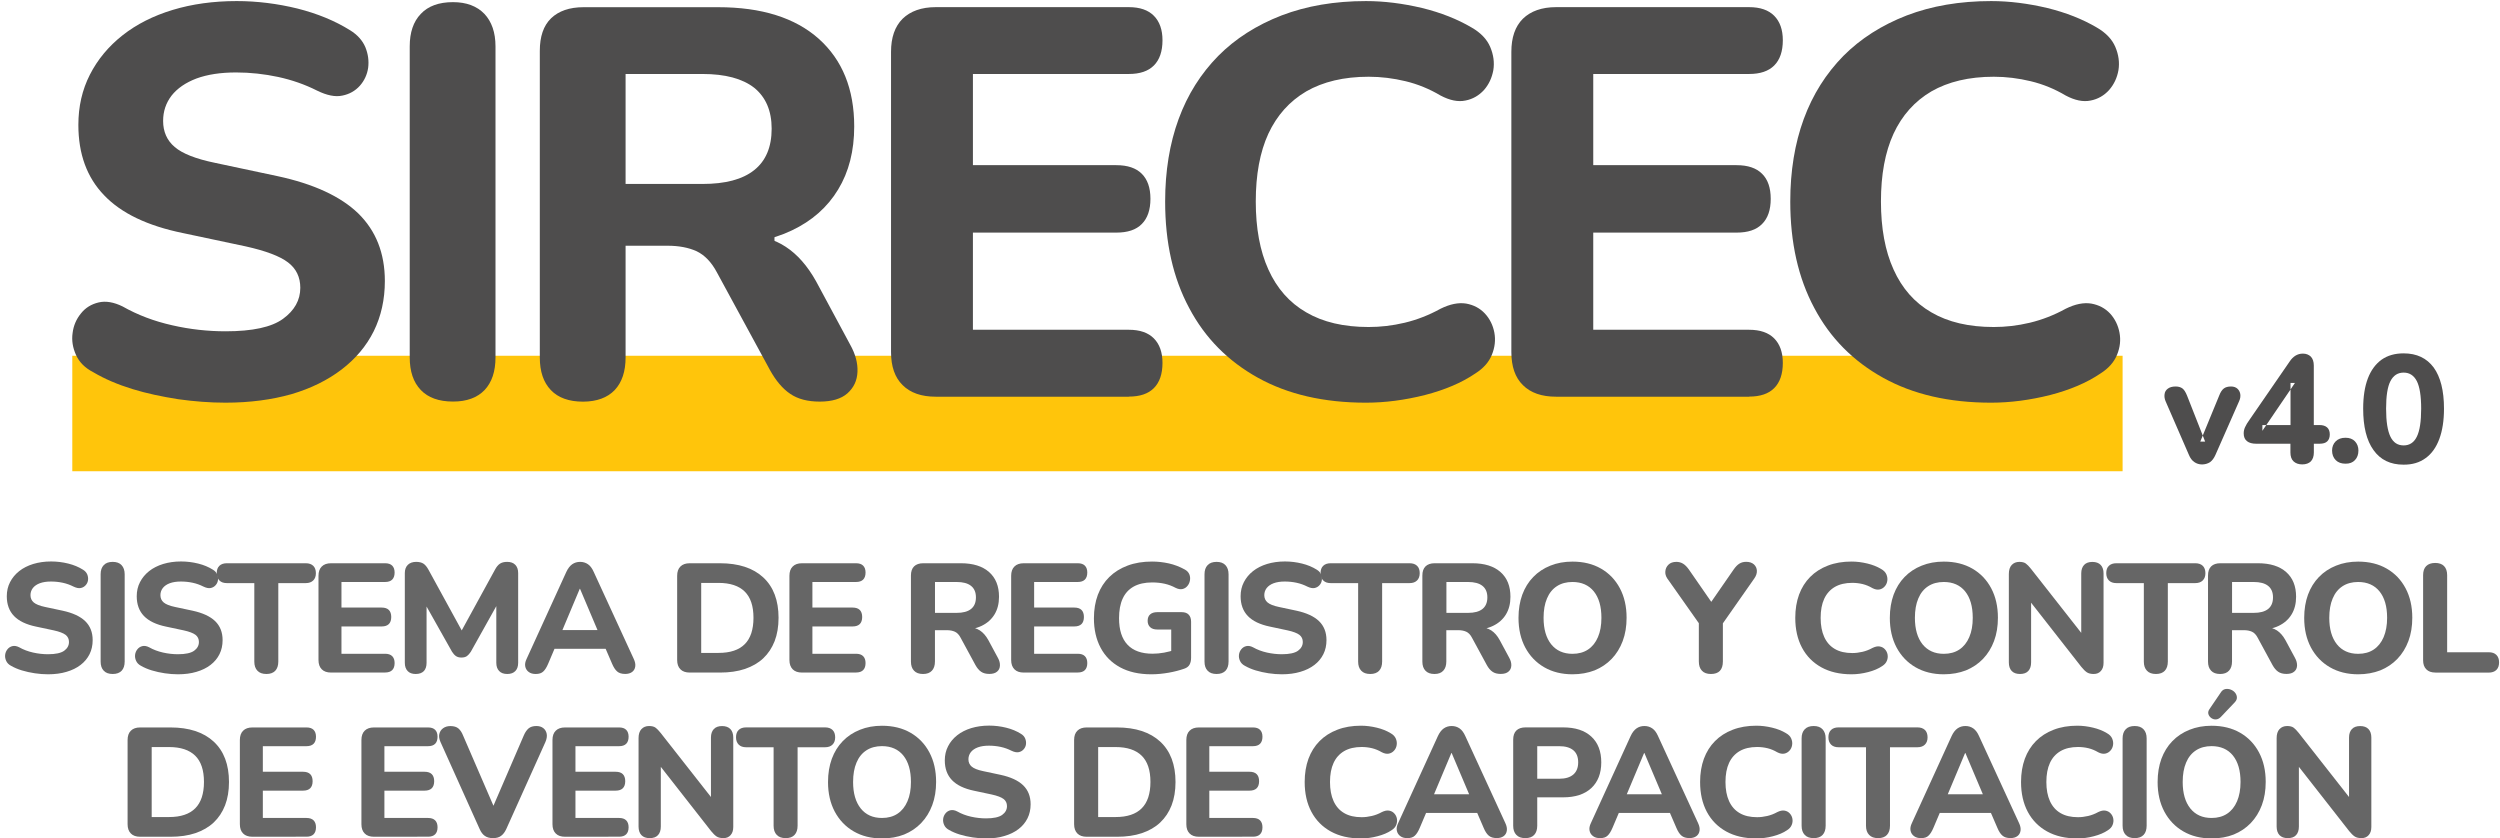 <?xml version="1.0" encoding="utf-8"?>
<!-- Generator: Adobe Illustrator 27.0.0, SVG Export Plug-In . SVG Version: 6.00 Build 0)  -->
<svg version="1.1" id="Layer_1" xmlns="http://www.w3.org/2000/svg" xmlns:xlink="http://www.w3.org/1999/xlink" x="0px" y="0px"
	 viewBox="0 0 489.66 164.22" style="enable-background:new 0 0 489.66 164.22;" xml:space="preserve">
<style type="text/css">
	.st0{fill:#FFC50B;}
	.st1{fill-rule:evenodd;clip-rule:evenodd;fill:#4E4D4D;}
	.st2{opacity:0.6;}
</style>
<rect x="14.16" y="69.68" class="st0" width="401.58" height="22.62"/>
<path class="st1" d="M57.06,77.21c3.82-1.12,7.11-2.75,9.85-4.84c2.75-2.1,4.85-4.6,6.3-7.51c1.43-2.91,2.17-6.19,2.17-9.81
	c0-5.47-1.76-9.87-5.21-13.25c-3.46-3.34-8.74-5.78-15.81-7.3l-12.22-2.6c-3.8-0.78-6.44-1.83-7.92-3.11
	c-1.52-1.28-2.27-3.01-2.27-5.1c0-1.86,0.54-3.51,1.66-4.97c1.12-1.42,2.75-2.54,4.88-3.35c2.14-0.78,4.71-1.18,7.75-1.18
	c2.81,0,5.56,0.31,8.23,0.88c2.68,0.58,5.22,1.46,7.62,2.67c1.93,0.95,3.59,1.29,4.98,0.98c1.35-0.27,2.5-0.91,3.42-1.93
	c0.88-1.01,1.42-2.16,1.62-3.51c0.17-1.35,0-2.67-0.54-4.02C71.01,7.93,70,6.81,68.58,5.93c-2.98-1.86-6.44-3.28-10.33-4.26
	c-3.89-0.95-7.86-1.46-11.88-1.46c-4.57,0-8.74,0.58-12.54,1.73c-3.79,1.15-7.07,2.8-9.82,4.97c-2.74,2.16-4.88,4.73-6.4,7.71
	s-2.26,6.26-2.26,9.84c0,5.68,1.66,10.28,5.05,13.79c3.35,3.52,8.49,5.98,15.43,7.4l12.26,2.6c3.96,0.88,6.74,1.93,8.33,3.15
	c1.59,1.21,2.4,2.87,2.4,4.97c0,2.43-1.16,4.46-3.39,6.08c-2.23,1.63-5.99,2.44-11.24,2.44c-3.49,0-6.98-0.38-10.46-1.18
	c-3.52-0.79-6.74-2-9.72-3.69c-1.72-0.84-3.29-1.12-4.71-0.78s-2.58,1.05-3.46,2.17c-0.91,1.12-1.45,2.4-1.62,3.82
	c-0.21,1.46,0.03,2.88,0.67,4.3s1.76,2.54,3.39,3.38c2.23,1.32,4.77,2.4,7.62,3.28c2.84,0.88,5.85,1.5,9,2
	c3.11,0.44,6.23,0.68,9.28,0.68C48.93,78.87,53.24,78.29,57.06,77.21z"/>
<path class="st1" d="M94.91,76.4c1.43-1.52,2.14-3.65,2.14-6.39V9.07c0-2.71-0.75-4.84-2.17-6.35c-1.46-1.52-3.52-2.3-6.16-2.3
	c-2.77,0-4.88,0.78-6.3,2.3c-1.46,1.51-2.17,3.65-2.17,6.35v60.93c0,2.74,0.71,4.87,2.17,6.39c1.42,1.49,3.52,2.26,6.3,2.26
	C91.42,78.66,93.49,77.88,94.91,76.4z"/>
<path class="st1" d="M122.53,14.49h15.06c4.47,0,7.83,0.91,10.13,2.7c2.26,1.83,3.42,4.5,3.42,8.02c0,3.62-1.16,6.32-3.42,8.11
	c-2.3,1.83-5.66,2.71-10.13,2.71h-15.06V14.49z M120.4,76.4c1.42-1.52,2.13-3.65,2.13-6.39V48.13h8.23c2.23,0,4.13,0.37,5.69,1.08
	c1.55,0.75,2.88,2.1,3.96,4.13l10.4,19.14c1.16,2.09,2.47,3.65,3.97,4.66c1.49,1.02,3.42,1.52,5.78,1.52c2.37,0,4.2-0.54,5.42-1.62
	c1.22-1.09,1.9-2.47,1.97-4.23c0.07-1.72-0.41-3.48-1.43-5.3l-6.7-12.45c-1.69-3.01-3.65-5.24-5.92-6.72
	c-2.27-1.5-4.91-2.23-7.96-2.23h-4.43l-0.85,1.83c5.69,0,10.5-0.92,14.43-2.81c3.93-1.86,6.97-4.53,9.07-8.01
	c2.1-3.45,3.15-7.57,3.15-12.35c0-7.34-2.34-13.05-6.94-17.17c-4.64-4.13-11.21-6.19-19.71-6.19H114.3c-2.77,0-4.88,0.75-6.36,2.17
	c-1.5,1.46-2.21,3.59-2.21,6.39v60.05c0,2.74,0.71,4.87,2.17,6.39c1.42,1.49,3.52,2.26,6.3,2.26
	C116.91,78.66,118.98,77.88,120.4,76.4z"/>
<path class="st1" d="M221.1,77.68c2.17,0,3.79-0.55,4.9-1.66c1.12-1.12,1.69-2.77,1.69-4.94c0-2.09-0.58-3.68-1.69-4.8
	s-2.74-1.69-4.9-1.69h-30.54V45.56h28.07c2.23,0,3.89-0.54,5.01-1.69c1.12-1.12,1.69-2.77,1.69-4.93c0-2.17-0.58-3.79-1.69-4.9
	c-1.12-1.12-2.77-1.69-5.01-1.69h-28.07V14.49h30.54c2.17,0,3.79-0.55,4.9-1.66c1.12-1.12,1.69-2.77,1.69-4.94
	c0-2.09-0.58-3.68-1.69-4.8s-2.74-1.69-4.9-1.69h-37.82c-2.8,0-4.97,0.79-6.49,2.27c-1.52,1.51-2.27,3.68-2.27,6.49v58.78
	c0,2.84,0.75,5,2.27,6.49c1.52,1.52,3.69,2.27,6.49,2.27H221.1z"/>
<path class="st1" d="M279.1,77.37c3.9-1.01,7.19-2.4,9.86-4.22c1.59-1.01,2.68-2.23,3.25-3.68c0.58-1.42,0.75-2.88,0.48-4.33
	c-0.27-1.42-0.88-2.68-1.84-3.72c-0.98-1.05-2.2-1.69-3.68-1.96c-1.5-0.24-3.15,0.09-5.02,1.01c-2.26,1.25-4.6,2.16-7.01,2.74
	c-2.43,0.58-4.77,0.84-7.07,0.84c-4.88,0-8.94-0.95-12.22-2.87c-3.29-1.89-5.76-4.71-7.42-8.39c-1.66-3.65-2.47-8.11-2.47-13.32
	c0-5.25,0.81-9.68,2.47-13.29c1.67-3.58,4.14-6.35,7.42-8.28c3.29-1.89,7.35-2.87,12.22-2.87c2.43,0,4.84,0.3,7.24,0.88
	c2.37,0.57,4.67,1.51,6.84,2.8c1.8,0.95,3.43,1.29,4.88,0.98c1.42-0.27,2.64-0.98,3.63-2.06c0.95-1.09,1.55-2.37,1.83-3.89
	c0.24-1.49,0.04-3.01-0.61-4.54c-0.64-1.51-1.87-2.8-3.66-3.82c-2.77-1.63-5.99-2.91-9.71-3.82c-3.72-0.88-7.38-1.35-10.97-1.35
	c-6.15,0-11.65,0.95-16.52,2.81c-4.88,1.89-9.04,4.53-12.42,7.94c-3.39,3.45-5.99,7.55-7.75,12.35c-1.76,4.8-2.64,10.21-2.64,16.16
	c0,8.05,1.55,14.98,4.71,20.86c3.11,5.89,7.62,10.41,13.47,13.66c5.86,3.25,12.9,4.88,21.16,4.88
	C271.32,78.87,275.18,78.36,279.1,77.37z"/>
<path class="st1" d="M342.59,77.68c2.17,0,3.8-0.55,4.91-1.66c1.12-1.12,1.69-2.77,1.69-4.94c0-2.09-0.58-3.68-1.69-4.8
	s-2.75-1.69-4.91-1.69h-30.53V45.56h28.06c2.23,0,3.89-0.54,5.01-1.69c1.13-1.12,1.69-2.77,1.69-4.93c0-2.17-0.57-3.79-1.69-4.9
	c-1.12-1.12-2.77-1.69-5.01-1.69h-28.06V14.49h30.53c2.17,0,3.8-0.55,4.91-1.66c1.12-1.12,1.69-2.77,1.69-4.94
	c0-2.09-0.58-3.68-1.69-4.8s-2.75-1.69-4.91-1.69h-37.81c-2.81,0-4.98,0.79-6.5,2.27c-1.52,1.51-2.26,3.68-2.26,6.49v58.78
	c0,2.84,0.74,5,2.26,6.49c1.52,1.52,3.69,2.27,6.5,2.27H342.59z"/>
<path class="st1" d="M401.55,77.37c3.89-1.01,7.18-2.4,9.86-4.22c1.59-1.01,2.67-2.23,3.25-3.68c0.58-1.42,0.75-2.88,0.47-4.33
	c-0.27-1.42-0.88-2.68-1.83-3.72c-0.98-1.05-2.21-1.69-3.69-1.96c-1.49-0.24-3.15,0.09-5.01,1.01c-2.27,1.25-4.61,2.16-7.02,2.74
	c-2.43,0.58-4.77,0.84-7.07,0.84c-4.88,0-8.94-0.95-12.22-2.87c-3.29-1.89-5.76-4.71-7.41-8.39c-1.66-3.65-2.47-8.11-2.47-13.32
	c0-5.25,0.81-9.68,2.47-13.29c1.66-3.58,4.13-6.35,7.41-8.28c3.29-1.89,7.35-2.87,12.22-2.87c2.44,0,4.84,0.3,7.24,0.88
	c2.38,0.57,4.68,1.51,6.85,2.8c1.79,0.95,3.42,1.29,4.88,0.98c1.42-0.27,2.64-0.98,3.62-2.06c0.95-1.09,1.56-2.37,1.83-3.89
	c0.24-1.49,0.04-3.01-0.61-4.54c-0.64-1.51-1.87-2.8-3.65-3.82c-2.77-1.63-5.99-2.91-9.71-3.82c-3.73-0.88-7.38-1.35-10.97-1.35
	c-6.16,0-11.65,0.95-16.52,2.81c-4.88,1.89-9.04,4.53-12.43,7.94c-3.38,3.45-5.99,7.55-7.75,12.35s-2.64,10.21-2.64,16.16
	c0,8.05,1.56,14.98,4.71,20.86c3.11,5.89,7.62,10.41,13.48,13.66c5.85,3.25,12.89,4.88,21.16,4.88
	C393.75,78.87,397.62,78.36,401.55,77.37z"/>
<rect x="138.44" y="44.27" class="st1" width="13.25" height="4.73"/>
<g>
	<path class="st1" d="M432.87,90.52c0.42-0.31,0.77-0.77,1.06-1.43l4.62-10.48c0.24-0.51,0.31-0.98,0.24-1.43
		c-0.07-0.42-0.26-0.77-0.56-1.05c-0.31-0.28-0.73-0.43-1.25-0.43c-0.61,0-1.08,0.14-1.4,0.38c-0.35,0.26-0.66,0.72-0.92,1.4
		l-3.71,9.02h0.96l-3.54-9c-0.28-0.7-0.58-1.17-0.91-1.42c-0.33-0.24-0.77-0.38-1.32-0.38c-0.66,0-1.17,0.14-1.55,0.43
		c-0.37,0.28-0.58,0.63-0.63,1.08c-0.07,0.45,0,0.94,0.23,1.45l4.54,10.44c0.26,0.63,0.61,1.1,1.06,1.4
		c0.42,0.3,0.94,0.47,1.52,0.47C431.9,90.96,432.44,90.8,432.87,90.52z"/>
	<path class="st1" d="M443.12,83.25v1.13L449.5,75h-0.87v8.25H443.12z M452.62,90.36c0.37-0.4,0.58-0.98,0.58-1.74v-1.71h1.11
		c0.68,0,1.19-0.14,1.52-0.47c0.33-0.33,0.49-0.77,0.49-1.36c0-0.61-0.19-1.06-0.52-1.36c-0.35-0.31-0.84-0.47-1.5-0.47h-1.11V71.6
		c0-0.77-0.21-1.36-0.58-1.75c-0.4-0.38-0.91-0.59-1.55-0.59c-0.56,0-1.03,0.14-1.46,0.4c-0.42,0.26-0.79,0.63-1.12,1.12l-7.8,11.32
		c-0.47,0.64-0.77,1.15-0.96,1.58c-0.19,0.42-0.26,0.82-0.26,1.21c0,0.68,0.22,1.2,0.66,1.53c0.42,0.33,1.03,0.49,1.78,0.49h6.71
		v1.71c0,0.75,0.19,1.34,0.61,1.74c0.42,0.39,0.98,0.6,1.71,0.6C451.66,90.96,452.22,90.75,452.62,90.36z"/>
	<path class="st1" d="M461.25,90.12c0.45-0.47,0.68-1.1,0.68-1.88c0-0.73-0.24-1.33-0.68-1.8c-0.45-0.47-1.06-0.7-1.85-0.7
		c-0.82,0-1.46,0.24-1.92,0.7c-0.47,0.47-0.71,1.08-0.71,1.8c0,0.77,0.24,1.4,0.71,1.88c0.47,0.47,1.1,0.7,1.92,0.7
		C460.2,90.83,460.81,90.59,461.25,90.12z"/>
	<path class="st1" d="M468.2,85.53c-0.56-1.15-0.85-2.98-0.85-5.49c0-2.48,0.28-4.29,0.85-5.39s1.41-1.67,2.59-1.67
		c1.15,0,2.01,0.56,2.58,1.67c0.56,1.1,0.85,2.91,0.85,5.39c0,2.51-0.28,4.34-0.85,5.49c-0.56,1.15-1.43,1.71-2.58,1.71
		C469.61,87.24,468.76,86.68,468.2,85.53z M475.1,89.72c1.17-0.84,2.06-2.09,2.67-3.73c0.61-1.64,0.92-3.61,0.92-5.95
		c0-3.52-0.68-6.21-2.02-8.06c-1.36-1.83-3.31-2.77-5.89-2.77c-1.72,0-3.15,0.42-4.32,1.24c-1.17,0.85-2.07,2.07-2.68,3.66
		c-0.61,1.61-0.92,3.58-0.92,5.93c0,3.52,0.66,6.22,2.02,8.11c1.36,1.92,3.31,2.86,5.89,2.86C472.5,91.02,473.93,90.59,475.1,89.72z
		"/>
</g>
<g class="st2">
	<path d="M9.41,132.07c-0.85,0-1.72-0.07-2.6-0.2c-0.88-0.13-1.72-0.32-2.52-0.56c-0.8-0.24-1.51-0.55-2.14-0.91
		c-0.45-0.24-0.76-0.56-0.94-0.96s-0.25-0.79-0.2-1.2c0.05-0.4,0.2-0.76,0.46-1.08c0.25-0.31,0.58-0.52,0.97-0.61
		c0.39-0.09,0.84-0.02,1.32,0.23c0.83,0.47,1.74,0.81,2.72,1.03c0.98,0.22,1.96,0.33,2.93,0.33c1.48,0,2.53-0.23,3.16-0.68
		c0.63-0.46,0.94-1.03,0.94-1.72c0-0.59-0.22-1.05-0.67-1.4c-0.45-0.34-1.23-0.64-2.34-0.88l-3.43-0.73
		c-1.94-0.4-3.39-1.1-4.33-2.08c-0.94-0.98-1.41-2.27-1.41-3.87c0-1.01,0.21-1.93,0.64-2.76c0.43-0.83,1.02-1.55,1.79-2.16
		c0.77-0.61,1.69-1.07,2.75-1.4c1.06-0.32,2.23-0.49,3.51-0.49c1.13,0,2.25,0.14,3.34,0.41c1.09,0.27,2.05,0.67,2.89,1.2
		c0.4,0.24,0.68,0.55,0.84,0.93c0.15,0.37,0.2,0.75,0.15,1.12c-0.05,0.38-0.2,0.7-0.46,0.99c-0.25,0.28-0.57,0.47-0.96,0.55
		c-0.38,0.08-0.85-0.01-1.4-0.27c-0.67-0.34-1.38-0.6-2.13-0.76c-0.75-0.16-1.52-0.24-2.31-0.24c-0.85,0-1.57,0.11-2.17,0.33
		c-0.6,0.22-1.05,0.54-1.37,0.94c-0.31,0.41-0.47,0.87-0.47,1.4c0,0.59,0.21,1.06,0.64,1.43c0.43,0.36,1.16,0.66,2.22,0.88
		l3.43,0.73c1.98,0.43,3.46,1.11,4.43,2.05c0.97,0.94,1.46,2.18,1.46,3.72c0,1.01-0.2,1.93-0.61,2.75
		c-0.41,0.82-0.99,1.52-1.76,2.11c-0.77,0.59-1.69,1.04-2.76,1.35C11.96,131.91,10.75,132.07,9.41,132.07z"/>
	<path d="M22.08,132.01c-0.77,0-1.36-0.21-1.76-0.64c-0.41-0.42-0.61-1.02-0.61-1.79v-17.1c0-0.77,0.2-1.37,0.61-1.79
		c0.4-0.43,0.99-0.64,1.76-0.64c0.75,0,1.33,0.21,1.73,0.64c0.4,0.43,0.61,1.02,0.61,1.79v17.1c0,0.77-0.2,1.37-0.59,1.79
		C23.43,131.79,22.85,132.01,22.08,132.01z"/>
	<path d="M34.86,132.07c-0.85,0-1.72-0.07-2.6-0.2c-0.88-0.13-1.72-0.32-2.52-0.56c-0.8-0.24-1.51-0.55-2.14-0.91
		c-0.45-0.24-0.76-0.56-0.94-0.96s-0.25-0.79-0.2-1.2c0.05-0.4,0.2-0.76,0.46-1.08c0.25-0.31,0.58-0.52,0.97-0.61
		c0.39-0.09,0.84-0.02,1.32,0.23c0.83,0.47,1.74,0.81,2.72,1.03c0.98,0.22,1.96,0.33,2.93,0.33c1.48,0,2.53-0.23,3.16-0.68
		c0.63-0.46,0.94-1.03,0.94-1.72c0-0.59-0.22-1.05-0.67-1.4c-0.45-0.34-1.23-0.64-2.34-0.88l-3.43-0.73
		c-1.94-0.4-3.39-1.1-4.33-2.08c-0.94-0.98-1.41-2.27-1.41-3.87c0-1.01,0.21-1.93,0.64-2.76c0.43-0.83,1.02-1.55,1.79-2.16
		c0.77-0.61,1.69-1.07,2.75-1.4c1.06-0.32,2.23-0.49,3.51-0.49c1.13,0,2.25,0.14,3.34,0.41c1.09,0.27,2.05,0.67,2.89,1.2
		c0.4,0.24,0.68,0.55,0.84,0.93c0.15,0.37,0.2,0.75,0.15,1.12c-0.05,0.38-0.2,0.7-0.46,0.99c-0.25,0.28-0.57,0.47-0.96,0.55
		c-0.38,0.08-0.85-0.01-1.4-0.27c-0.67-0.34-1.38-0.6-2.13-0.76c-0.75-0.16-1.52-0.24-2.31-0.24c-0.85,0-1.57,0.11-2.17,0.33
		c-0.6,0.22-1.05,0.54-1.37,0.94c-0.31,0.41-0.47,0.87-0.47,1.4c0,0.59,0.21,1.06,0.64,1.43c0.43,0.36,1.16,0.66,2.22,0.88
		l3.43,0.73c1.98,0.43,3.46,1.11,4.43,2.05c0.97,0.94,1.46,2.18,1.46,3.72c0,1.01-0.2,1.93-0.61,2.75
		c-0.41,0.82-0.99,1.52-1.76,2.11c-0.77,0.59-1.69,1.04-2.76,1.35C37.41,131.91,36.2,132.07,34.86,132.07z"/>
	<path d="M52.18,132.01c-0.77,0-1.36-0.21-1.76-0.64c-0.41-0.42-0.61-1.02-0.61-1.79v-15.37h-5.38c-0.63,0-1.11-0.17-1.46-0.52
		c-0.34-0.34-0.52-0.82-0.52-1.43c0-0.63,0.17-1.11,0.52-1.44c0.34-0.33,0.83-0.5,1.46-0.5h15.46c0.63,0,1.11,0.17,1.46,0.5
		c0.34,0.33,0.52,0.82,0.52,1.44c0,0.61-0.17,1.08-0.52,1.43c-0.34,0.34-0.83,0.52-1.46,0.52h-5.38v15.37c0,0.77-0.2,1.37-0.59,1.79
		C53.53,131.79,52.95,132.01,52.18,132.01z"/>
	<path d="M64.84,131.73c-0.79,0-1.4-0.21-1.82-0.64c-0.43-0.43-0.64-1.03-0.64-1.82v-16.49c0-0.79,0.21-1.4,0.64-1.82
		c0.43-0.43,1.03-0.64,1.82-0.64h10.6c0.61,0,1.07,0.16,1.38,0.47c0.31,0.31,0.47,0.76,0.47,1.35c0,0.61-0.16,1.07-0.47,1.38
		c-0.31,0.31-0.77,0.47-1.38,0.47h-8.56v5.01h7.87c0.63,0,1.1,0.16,1.41,0.47c0.31,0.31,0.47,0.77,0.47,1.38
		c0,0.61-0.16,1.07-0.47,1.38c-0.31,0.31-0.78,0.47-1.41,0.47h-7.87v5.35h8.56c0.61,0,1.07,0.16,1.38,0.47
		c0.31,0.31,0.47,0.76,0.47,1.35c0,0.61-0.16,1.07-0.47,1.38c-0.31,0.31-0.77,0.47-1.38,0.47H64.84z"/>
	<path d="M81.42,132.01c-0.69,0-1.21-0.19-1.58-0.58c-0.36-0.38-0.55-0.92-0.55-1.61v-17.58c0-0.69,0.2-1.22,0.59-1.61
		c0.39-0.38,0.94-0.58,1.62-0.58c0.61,0,1.09,0.12,1.44,0.35c0.35,0.23,0.68,0.63,0.99,1.2l7.02,12.82h-1.03l7.02-12.82
		c0.3-0.57,0.63-0.97,0.99-1.2c0.35-0.23,0.82-0.35,1.41-0.35c0.69,0,1.22,0.19,1.59,0.58c0.37,0.38,0.56,0.92,0.56,1.61v17.58
		c0,0.69-0.18,1.23-0.55,1.61c-0.36,0.38-0.89,0.58-1.58,0.58c-0.69,0-1.22-0.19-1.59-0.58c-0.37-0.38-0.56-0.92-0.56-1.61v-12.3
		h0.67l-5.65,10.11c-0.24,0.38-0.5,0.67-0.77,0.87c-0.27,0.19-0.63,0.29-1.08,0.29c-0.45,0-0.81-0.1-1.09-0.3
		c-0.28-0.2-0.54-0.49-0.76-0.85l-5.71-10.14h0.73v12.33c0,0.69-0.18,1.23-0.53,1.61C82.66,131.81,82.13,132.01,81.42,132.01z"/>
	<path d="M104.93,132.01c-0.57,0-1.03-0.13-1.38-0.4c-0.35-0.26-0.58-0.62-0.67-1.06c-0.09-0.44-0.01-0.94,0.26-1.49l7.78-17.04
		c0.32-0.69,0.71-1.19,1.15-1.5c0.45-0.31,0.96-0.47,1.55-0.47c0.59,0,1.1,0.16,1.55,0.47c0.45,0.31,0.82,0.82,1.12,1.5l7.84,17.04
		c0.26,0.55,0.36,1.05,0.29,1.5c-0.07,0.46-0.28,0.81-0.62,1.06c-0.34,0.25-0.79,0.38-1.34,0.38c-0.69,0-1.22-0.16-1.59-0.49
		c-0.37-0.32-0.7-0.83-0.99-1.52l-1.82-4.22l1.88,1.31h-12.66l1.88-1.31l-1.79,4.22c-0.3,0.71-0.62,1.22-0.96,1.53
		C106.07,131.85,105.58,132.01,104.93,132.01z M113.55,115.33l-3.89,9.26l-0.82-1.18h9.51l-0.82,1.18l-3.92-9.26H113.55z"/>
	<path d="M135.09,131.73c-0.79,0-1.4-0.21-1.82-0.64c-0.43-0.43-0.64-1.03-0.64-1.82v-16.49c0-0.79,0.21-1.4,0.64-1.82
		c0.43-0.43,1.03-0.64,1.82-0.64h5.92c3.66,0,6.49,0.93,8.49,2.78c1.99,1.85,2.99,4.49,2.99,7.91c0,1.72-0.26,3.25-0.77,4.57
		c-0.52,1.33-1.26,2.44-2.23,3.36c-0.97,0.91-2.17,1.6-3.58,2.08c-1.42,0.48-3.05,0.71-4.89,0.71H135.09z M137.33,127.88h3.4
		c1.15,0,2.16-0.14,3.01-0.43c0.85-0.28,1.56-0.71,2.13-1.28c0.57-0.57,0.99-1.28,1.28-2.14c0.28-0.86,0.43-1.87,0.43-3.02
		c0-2.31-0.57-4.02-1.72-5.15c-1.14-1.12-2.85-1.69-5.12-1.69h-3.4V127.88z"/>
	<path d="M157.08,131.73c-0.79,0-1.4-0.21-1.82-0.64s-0.64-1.03-0.64-1.82v-16.49c0-0.79,0.21-1.4,0.64-1.82
		c0.43-0.43,1.03-0.64,1.82-0.64h10.6c0.61,0,1.07,0.16,1.38,0.47c0.31,0.31,0.47,0.76,0.47,1.35c0,0.61-0.16,1.07-0.47,1.38
		c-0.31,0.31-0.77,0.47-1.38,0.47h-8.56v5.01h7.87c0.63,0,1.1,0.16,1.41,0.47c0.31,0.31,0.47,0.77,0.47,1.38
		c0,0.61-0.16,1.07-0.47,1.38c-0.31,0.31-0.79,0.47-1.41,0.47h-7.87v5.35h8.56c0.61,0,1.07,0.16,1.38,0.47
		c0.31,0.31,0.47,0.76,0.47,1.35c0,0.61-0.16,1.07-0.47,1.38c-0.31,0.31-0.77,0.47-1.38,0.47H157.08z"/>
	<path d="M180.79,132.01c-0.77,0-1.36-0.21-1.76-0.64c-0.41-0.42-0.61-1.02-0.61-1.79v-16.86c0-0.79,0.21-1.39,0.62-1.79
		c0.41-0.4,1.01-0.61,1.78-0.61h7.38c2.39,0,4.23,0.58,5.53,1.73c1.3,1.15,1.94,2.76,1.94,4.83c0,1.34-0.29,2.49-0.88,3.46
		c-0.59,0.97-1.43,1.72-2.54,2.25c-1.1,0.53-2.46,0.79-4.05,0.79l0.24-0.52h1.25c0.85,0,1.59,0.21,2.23,0.62
		c0.64,0.42,1.19,1.05,1.66,1.9l1.88,3.49c0.28,0.51,0.41,1,0.39,1.49c-0.02,0.49-0.2,0.88-0.55,1.18c-0.34,0.3-0.85,0.46-1.52,0.46
		c-0.67,0-1.21-0.14-1.62-0.43c-0.42-0.28-0.78-0.72-1.11-1.31l-2.92-5.38c-0.3-0.57-0.67-0.95-1.11-1.15
		c-0.44-0.2-0.97-0.3-1.59-0.3h-2.31v6.14c0,0.77-0.2,1.37-0.59,1.79C182.15,131.79,181.56,132.01,180.79,132.01z M183.13,120.04
		h4.22c1.26,0,2.2-0.25,2.84-0.76c0.64-0.51,0.96-1.27,0.96-2.28c0-0.99-0.32-1.74-0.96-2.25c-0.64-0.51-1.58-0.76-2.84-0.76h-4.22
		V120.04z"/>
	<path d="M200.51,131.73c-0.79,0-1.4-0.21-1.82-0.64s-0.64-1.03-0.64-1.82v-16.49c0-0.79,0.21-1.4,0.64-1.82
		c0.43-0.43,1.03-0.64,1.82-0.64h10.6c0.61,0,1.07,0.16,1.38,0.47c0.31,0.31,0.47,0.76,0.47,1.35c0,0.61-0.16,1.07-0.47,1.38
		c-0.31,0.31-0.77,0.47-1.38,0.47h-8.56v5.01h7.87c0.63,0,1.1,0.16,1.41,0.47c0.31,0.31,0.47,0.77,0.47,1.38
		c0,0.61-0.16,1.07-0.47,1.38c-0.31,0.31-0.79,0.47-1.41,0.47h-7.87v5.35h8.56c0.61,0,1.07,0.16,1.38,0.47
		c0.31,0.31,0.47,0.76,0.47,1.35c0,0.61-0.16,1.07-0.47,1.38c-0.31,0.31-0.77,0.47-1.38,0.47H200.51z"/>
	<path d="M225.5,132.07c-2.41,0-4.45-0.46-6.12-1.37c-1.67-0.91-2.94-2.19-3.81-3.83c-0.87-1.64-1.31-3.56-1.31-5.77
		c0-1.7,0.26-3.23,0.77-4.6c0.52-1.37,1.27-2.53,2.25-3.49c0.98-0.96,2.18-1.71,3.58-2.23c1.41-0.53,3-0.79,4.78-0.79
		c1.09,0,2.19,0.12,3.28,0.36s2.15,0.65,3.16,1.21c0.43,0.24,0.71,0.55,0.87,0.93c0.15,0.38,0.19,0.77,0.12,1.18
		c-0.07,0.42-0.23,0.78-0.49,1.09c-0.25,0.31-0.58,0.52-0.97,0.61c-0.4,0.09-0.85,0.02-1.35-0.23c-0.67-0.36-1.38-0.63-2.13-0.8
		c-0.75-0.17-1.57-0.26-2.46-0.26c-1.44,0-2.64,0.27-3.61,0.8c-0.97,0.54-1.7,1.33-2.17,2.37c-0.48,1.04-0.71,2.32-0.71,3.84
		c0,2.29,0.55,4.02,1.66,5.19c1.1,1.17,2.74,1.76,4.91,1.76c0.73,0,1.48-0.07,2.25-0.21c0.77-0.14,1.53-0.34,2.28-0.61l-0.88,1.91
		v-5.83h-2.73c-0.61,0-1.07-0.15-1.4-0.46c-0.32-0.3-0.49-0.72-0.49-1.24c0-0.55,0.16-0.97,0.49-1.26c0.32-0.29,0.79-0.44,1.4-0.44
		h4.77c0.61,0,1.07,0.16,1.38,0.49c0.31,0.32,0.47,0.79,0.47,1.4v7.05c0,0.53-0.1,0.97-0.3,1.34c-0.2,0.36-0.55,0.63-1.03,0.79
		c-0.91,0.32-1.93,0.59-3.07,0.79C227.74,131.96,226.61,132.07,225.5,132.07z"/>
	<path d="M238.29,132.01c-0.77,0-1.36-0.21-1.76-0.64c-0.41-0.42-0.61-1.02-0.61-1.79v-17.1c0-0.77,0.2-1.37,0.61-1.79
		c0.4-0.43,0.99-0.64,1.76-0.64c0.75,0,1.33,0.21,1.73,0.64c0.4,0.43,0.61,1.02,0.61,1.79v17.1c0,0.77-0.2,1.37-0.59,1.79
		C239.64,131.79,239.06,132.01,238.29,132.01z"/>
	<path d="M251.07,132.07c-0.85,0-1.72-0.07-2.6-0.2c-0.88-0.13-1.72-0.32-2.52-0.56c-0.8-0.24-1.51-0.55-2.14-0.91
		c-0.45-0.24-0.76-0.56-0.94-0.96c-0.18-0.39-0.25-0.79-0.2-1.2c0.05-0.4,0.2-0.76,0.46-1.08c0.25-0.31,0.58-0.52,0.97-0.61
		c0.4-0.09,0.84-0.02,1.32,0.23c0.83,0.47,1.74,0.81,2.72,1.03c0.98,0.22,1.96,0.33,2.93,0.33c1.48,0,2.53-0.23,3.16-0.68
		c0.63-0.46,0.94-1.03,0.94-1.72c0-0.59-0.22-1.05-0.67-1.4c-0.45-0.34-1.23-0.64-2.34-0.88l-3.43-0.73
		c-1.94-0.4-3.39-1.1-4.33-2.08c-0.94-0.98-1.41-2.27-1.41-3.87c0-1.01,0.21-1.93,0.64-2.76c0.43-0.83,1.02-1.55,1.79-2.16
		c0.77-0.61,1.69-1.07,2.75-1.4c1.06-0.32,2.23-0.49,3.51-0.49c1.13,0,2.25,0.14,3.34,0.41c1.09,0.27,2.05,0.67,2.89,1.2
		c0.4,0.24,0.68,0.55,0.84,0.93c0.15,0.37,0.2,0.75,0.15,1.12c-0.05,0.38-0.2,0.7-0.46,0.99c-0.25,0.28-0.57,0.47-0.96,0.55
		c-0.38,0.08-0.85-0.01-1.4-0.27c-0.67-0.34-1.38-0.6-2.13-0.76c-0.75-0.16-1.52-0.24-2.31-0.24c-0.85,0-1.57,0.11-2.17,0.33
		c-0.6,0.22-1.05,0.54-1.37,0.94c-0.31,0.41-0.47,0.87-0.47,1.4c0,0.59,0.21,1.06,0.64,1.43c0.43,0.36,1.16,0.66,2.22,0.88
		l3.43,0.73c1.98,0.43,3.46,1.11,4.43,2.05c0.97,0.94,1.46,2.18,1.46,3.72c0,1.01-0.2,1.93-0.61,2.75
		c-0.41,0.82-0.99,1.52-1.76,2.11c-0.77,0.59-1.69,1.04-2.76,1.35C253.61,131.91,252.41,132.07,251.07,132.07z"/>
	<path d="M268.38,132.01c-0.77,0-1.36-0.21-1.76-0.64c-0.41-0.42-0.61-1.02-0.61-1.79v-15.37h-5.38c-0.63,0-1.11-0.17-1.46-0.52
		c-0.34-0.34-0.52-0.82-0.52-1.43c0-0.63,0.17-1.11,0.52-1.44c0.34-0.33,0.83-0.5,1.46-0.5h15.46c0.63,0,1.11,0.17,1.46,0.5
		s0.52,0.82,0.52,1.44c0,0.61-0.17,1.08-0.52,1.43s-0.83,0.52-1.46,0.52h-5.38v15.37c0,0.77-0.2,1.37-0.59,1.79
		C269.74,131.79,269.15,132.01,268.38,132.01z"/>
	<path d="M280.96,132.01c-0.77,0-1.36-0.21-1.76-0.64c-0.41-0.42-0.61-1.02-0.61-1.79v-16.86c0-0.79,0.21-1.39,0.62-1.79
		c0.41-0.4,1.01-0.61,1.78-0.61h7.38c2.39,0,4.23,0.58,5.53,1.73c1.3,1.15,1.94,2.76,1.94,4.83c0,1.34-0.29,2.49-0.88,3.46
		c-0.59,0.97-1.43,1.72-2.54,2.25c-1.1,0.53-2.46,0.79-4.05,0.79l0.24-0.52h1.25c0.85,0,1.59,0.21,2.23,0.62
		c0.64,0.42,1.19,1.05,1.65,1.9l1.88,3.49c0.28,0.51,0.41,1,0.39,1.49c-0.02,0.49-0.2,0.88-0.55,1.18c-0.34,0.3-0.85,0.46-1.52,0.46
		c-0.67,0-1.21-0.14-1.62-0.43c-0.42-0.28-0.79-0.72-1.11-1.31l-2.92-5.38c-0.3-0.57-0.67-0.95-1.11-1.15
		c-0.44-0.2-0.97-0.3-1.59-0.3h-2.31v6.14c0,0.77-0.2,1.37-0.59,1.79C282.31,131.79,281.73,132.01,280.96,132.01z M283.3,120.04
		h4.22c1.26,0,2.2-0.25,2.84-0.76c0.64-0.51,0.96-1.27,0.96-2.28c0-0.99-0.32-1.74-0.96-2.25c-0.64-0.51-1.58-0.76-2.84-0.76h-4.22
		V120.04z"/>
	<path d="M307.99,132.07c-2.11,0-3.95-0.46-5.54-1.38c-1.59-0.92-2.82-2.21-3.71-3.87c-0.88-1.66-1.32-3.59-1.32-5.8
		c0-1.68,0.25-3.19,0.74-4.54c0.5-1.35,1.21-2.5,2.14-3.46c0.93-0.96,2.05-1.71,3.36-2.23c1.31-0.53,2.75-0.79,4.33-0.79
		c2.15,0,4.01,0.46,5.59,1.37c1.58,0.91,2.81,2.19,3.69,3.84c0.88,1.65,1.32,3.58,1.32,5.79c0,1.68-0.25,3.2-0.76,4.56
		c-0.51,1.36-1.23,2.52-2.16,3.49c-0.93,0.97-2.05,1.72-3.34,2.25C311.03,131.8,309.59,132.07,307.99,132.07z M307.99,128.06
		c1.19,0,2.21-0.28,3.05-0.84c0.84-0.56,1.49-1.37,1.94-2.43c0.46-1.06,0.68-2.32,0.68-3.78c0-2.23-0.5-3.95-1.49-5.18
		c-0.99-1.22-2.39-1.84-4.19-1.84c-1.17,0-2.19,0.27-3.04,0.82c-0.85,0.55-1.5,1.35-1.94,2.4c-0.45,1.05-0.67,2.32-0.67,3.8
		c0,2.21,0.5,3.93,1.49,5.18C304.82,127.43,306.21,128.06,307.99,128.06z"/>
	<path d="M335.11,132.01c-0.77,0-1.36-0.21-1.76-0.64c-0.41-0.42-0.61-1.03-0.61-1.82v-8.81l0.97,2.7l-7.17-10.17
		c-0.28-0.43-0.41-0.89-0.36-1.38c0.04-0.5,0.24-0.93,0.61-1.29c0.36-0.36,0.88-0.55,1.55-0.55c0.49,0,0.93,0.12,1.32,0.36
		c0.39,0.24,0.77,0.63,1.14,1.15l4.86,7.02h-0.97l4.86-7.02c0.38-0.55,0.76-0.94,1.14-1.17c0.37-0.23,0.81-0.35,1.32-0.35
		c0.65,0,1.15,0.17,1.52,0.5c0.36,0.33,0.56,0.75,0.58,1.25c0.02,0.5-0.15,1.01-0.52,1.53l-7.08,10.11l0.94-2.7v8.81
		C337.45,131.19,336.67,132.01,335.11,132.01z"/>
	<path d="M362.65,132.07c-2.31,0-4.28-0.46-5.92-1.37c-1.64-0.91-2.9-2.19-3.78-3.84c-0.88-1.65-1.32-3.6-1.32-5.85
		c0-1.68,0.25-3.19,0.74-4.54c0.5-1.35,1.22-2.5,2.17-3.46c0.95-0.96,2.11-1.71,3.48-2.23c1.37-0.53,2.91-0.79,4.63-0.79
		c1.01,0,2.04,0.13,3.08,0.38c1.04,0.25,1.95,0.61,2.72,1.08c0.51,0.28,0.85,0.64,1.03,1.06c0.18,0.43,0.24,0.85,0.17,1.28
		c-0.07,0.43-0.24,0.79-0.52,1.09c-0.27,0.3-0.61,0.5-1.02,0.58c-0.41,0.08-0.86-0.01-1.37-0.27c-0.61-0.36-1.25-0.63-1.91-0.79
		c-0.67-0.16-1.35-0.24-2.03-0.24c-1.36,0-2.5,0.27-3.42,0.8c-0.92,0.54-1.61,1.31-2.08,2.32c-0.47,1.01-0.7,2.26-0.7,3.74
		c0,1.46,0.23,2.7,0.7,3.74c0.47,1.03,1.16,1.82,2.08,2.35c0.92,0.54,2.06,0.8,3.42,0.8c0.65,0,1.31-0.08,1.99-0.24
		c0.68-0.16,1.33-0.41,1.96-0.76c0.53-0.26,1-0.36,1.41-0.29c0.41,0.07,0.76,0.25,1.03,0.55c0.27,0.29,0.45,0.64,0.52,1.05
		c0.07,0.41,0.03,0.81-0.14,1.21c-0.16,0.41-0.47,0.75-0.91,1.03c-0.75,0.51-1.67,0.9-2.76,1.18
		C364.81,131.92,363.73,132.07,362.65,132.07z"/>
	<path d="M380.72,132.07c-2.11,0-3.95-0.46-5.54-1.38c-1.59-0.92-2.82-2.21-3.71-3.87c-0.88-1.66-1.32-3.59-1.32-5.8
		c0-1.68,0.25-3.19,0.74-4.54c0.5-1.35,1.21-2.5,2.14-3.46c0.93-0.96,2.05-1.71,3.36-2.23c1.31-0.53,2.75-0.79,4.33-0.79
		c2.15,0,4.01,0.46,5.59,1.37c1.58,0.91,2.81,2.19,3.69,3.84c0.88,1.65,1.32,3.58,1.32,5.79c0,1.68-0.25,3.2-0.76,4.56
		c-0.51,1.36-1.23,2.52-2.16,3.49c-0.93,0.97-2.05,1.72-3.34,2.25C383.77,131.8,382.32,132.07,380.72,132.07z M380.72,128.06
		c1.19,0,2.21-0.28,3.05-0.84c0.84-0.56,1.49-1.37,1.94-2.43c0.46-1.06,0.68-2.32,0.68-3.78c0-2.23-0.5-3.95-1.49-5.18
		c-0.99-1.22-2.39-1.84-4.19-1.84c-1.17,0-2.19,0.27-3.04,0.82c-0.85,0.55-1.5,1.35-1.94,2.4c-0.45,1.05-0.67,2.32-0.67,3.8
		c0,2.21,0.5,3.93,1.49,5.18C377.56,127.43,378.94,128.06,380.72,128.06z"/>
	<path d="M395.64,132.01c-0.71,0-1.25-0.2-1.62-0.59c-0.38-0.39-0.56-0.96-0.56-1.69v-17.31c0-0.77,0.19-1.36,0.56-1.76
		c0.37-0.4,0.88-0.61,1.5-0.61c0.55,0,0.97,0.11,1.26,0.32c0.29,0.21,0.63,0.56,1.02,1.05l10.66,13.58h-0.82v-12.69
		c0-0.71,0.19-1.26,0.56-1.66c0.37-0.4,0.92-0.59,1.62-0.59c0.71,0,1.25,0.2,1.63,0.59c0.37,0.39,0.56,0.95,0.56,1.66v17.52
		c0,0.67-0.17,1.2-0.52,1.59c-0.34,0.39-0.81,0.59-1.4,0.59c-0.57,0-1.02-0.11-1.35-0.33c-0.33-0.22-0.69-0.58-1.08-1.06
		l-10.63-13.58h0.79v12.69c0,0.73-0.18,1.29-0.55,1.69C396.91,131.81,396.37,132.01,395.64,132.01z"/>
	<path d="M422.27,132.01c-0.77,0-1.36-0.21-1.76-0.64c-0.41-0.42-0.61-1.02-0.61-1.79v-15.37h-5.38c-0.63,0-1.11-0.17-1.46-0.52
		c-0.34-0.34-0.52-0.82-0.52-1.43c0-0.63,0.17-1.11,0.52-1.44c0.34-0.33,0.83-0.5,1.46-0.5h15.46c0.63,0,1.11,0.17,1.46,0.5
		c0.34,0.33,0.52,0.82,0.52,1.44c0,0.61-0.17,1.08-0.52,1.43c-0.34,0.34-0.83,0.52-1.46,0.52h-5.38v15.37c0,0.77-0.2,1.37-0.59,1.79
		C423.62,131.79,423.04,132.01,422.27,132.01z"/>
	<path d="M434.84,132.01c-0.77,0-1.36-0.21-1.76-0.64c-0.41-0.42-0.61-1.02-0.61-1.79v-16.86c0-0.79,0.21-1.39,0.62-1.79
		c0.41-0.4,1.01-0.61,1.78-0.61h7.38c2.39,0,4.23,0.58,5.53,1.73c1.3,1.15,1.94,2.76,1.94,4.83c0,1.34-0.29,2.49-0.88,3.46
		c-0.59,0.97-1.43,1.72-2.54,2.25c-1.1,0.53-2.46,0.79-4.05,0.79l0.24-0.52h1.25c0.85,0,1.59,0.21,2.23,0.62
		c0.64,0.42,1.19,1.05,1.66,1.9l1.88,3.49c0.28,0.51,0.41,1,0.4,1.49c-0.02,0.49-0.2,0.88-0.55,1.18c-0.34,0.3-0.85,0.46-1.52,0.46
		c-0.67,0-1.21-0.14-1.63-0.43c-0.42-0.28-0.78-0.72-1.11-1.31l-2.92-5.38c-0.3-0.57-0.67-0.95-1.11-1.15
		c-0.44-0.2-0.97-0.3-1.59-0.3h-2.31v6.14c0,0.77-0.2,1.37-0.59,1.79C436.2,131.79,435.61,132.01,434.84,132.01z M437.18,120.04
		h4.22c1.25,0,2.2-0.25,2.84-0.76c0.64-0.51,0.96-1.27,0.96-2.28c0-0.99-0.32-1.74-0.96-2.25c-0.64-0.51-1.58-0.76-2.84-0.76h-4.22
		V120.04z"/>
	<path d="M461.88,132.07c-2.11,0-3.95-0.46-5.54-1.38c-1.59-0.92-2.82-2.21-3.71-3.87c-0.88-1.66-1.32-3.59-1.32-5.8
		c0-1.68,0.25-3.19,0.74-4.54c0.5-1.35,1.21-2.5,2.14-3.46c0.93-0.96,2.05-1.71,3.36-2.23c1.31-0.53,2.75-0.79,4.33-0.79
		c2.15,0,4.01,0.46,5.59,1.37c1.58,0.91,2.81,2.19,3.69,3.84c0.88,1.65,1.32,3.58,1.32,5.79c0,1.68-0.25,3.2-0.76,4.56
		c-0.51,1.36-1.23,2.52-2.16,3.49c-0.93,0.97-2.05,1.72-3.34,2.25C464.92,131.8,463.47,132.07,461.88,132.07z M461.88,128.06
		c1.19,0,2.21-0.28,3.05-0.84c0.84-0.56,1.49-1.37,1.94-2.43s0.68-2.32,0.68-3.78c0-2.23-0.5-3.95-1.49-5.18
		c-0.99-1.22-2.39-1.84-4.19-1.84c-1.17,0-2.19,0.27-3.04,0.82c-0.85,0.55-1.5,1.35-1.94,2.4c-0.45,1.05-0.67,2.32-0.67,3.8
		c0,2.21,0.5,3.93,1.49,5.18C458.71,127.43,460.09,128.06,461.88,128.06z"/>
	<path d="M477,131.73c-0.77,0-1.36-0.21-1.78-0.64c-0.42-0.43-0.62-1.01-0.62-1.76v-16.67c0-0.79,0.2-1.39,0.61-1.79
		c0.4-0.4,0.99-0.61,1.76-0.61c0.75,0,1.33,0.2,1.73,0.61c0.4,0.41,0.61,1,0.61,1.79v15.09h8.14c0.65,0,1.15,0.17,1.5,0.52
		c0.35,0.34,0.53,0.83,0.53,1.46c0,0.65-0.18,1.14-0.53,1.49c-0.35,0.34-0.86,0.52-1.5,0.52H477z"/>
	<path d="M27.45,163.89c-0.79,0-1.4-0.21-1.82-0.64c-0.43-0.43-0.64-1.03-0.64-1.82v-16.49c0-0.79,0.21-1.4,0.64-1.82
		c0.43-0.43,1.03-0.64,1.82-0.64h5.92c3.66,0,6.49,0.93,8.49,2.78c1.99,1.85,2.99,4.49,2.99,7.91c0,1.72-0.26,3.25-0.77,4.57
		c-0.52,1.33-1.26,2.44-2.23,3.36c-0.97,0.91-2.17,1.6-3.58,2.08c-1.42,0.48-3.05,0.71-4.89,0.71H27.45z M29.7,160.03h3.4
		c1.15,0,2.16-0.14,3.01-0.43c0.85-0.28,1.56-0.71,2.13-1.28c0.57-0.57,0.99-1.28,1.28-2.14c0.28-0.86,0.43-1.87,0.43-3.02
		c0-2.31-0.57-4.02-1.72-5.15c-1.14-1.12-2.85-1.69-5.12-1.69h-3.4V160.03z"/>
	<path d="M49.44,163.89c-0.79,0-1.4-0.21-1.82-0.64c-0.43-0.43-0.64-1.03-0.64-1.82v-16.49c0-0.79,0.21-1.4,0.64-1.82
		c0.43-0.43,1.03-0.64,1.82-0.64h10.6c0.61,0,1.07,0.16,1.38,0.47c0.31,0.31,0.47,0.76,0.47,1.35c0,0.61-0.16,1.07-0.47,1.38
		c-0.31,0.31-0.77,0.47-1.38,0.47h-8.56v5.01h7.87c0.63,0,1.1,0.16,1.41,0.47c0.31,0.31,0.47,0.77,0.47,1.38
		c0,0.61-0.16,1.07-0.47,1.38c-0.31,0.31-0.78,0.47-1.41,0.47h-7.87v5.35h8.56c0.61,0,1.07,0.16,1.38,0.47
		c0.31,0.31,0.47,0.76,0.47,1.35c0,0.61-0.16,1.07-0.47,1.38c-0.31,0.31-0.77,0.47-1.38,0.47H49.44z"/>
	<path d="M73.25,163.89c-0.79,0-1.4-0.21-1.82-0.64c-0.43-0.43-0.64-1.03-0.64-1.82v-16.49c0-0.79,0.21-1.4,0.64-1.82
		c0.43-0.43,1.03-0.64,1.82-0.64h10.6c0.61,0,1.07,0.16,1.38,0.47c0.31,0.31,0.47,0.76,0.47,1.35c0,0.61-0.16,1.07-0.47,1.38
		c-0.31,0.31-0.77,0.47-1.38,0.47h-8.56v5.01h7.87c0.63,0,1.1,0.16,1.41,0.47c0.31,0.31,0.47,0.77,0.47,1.38
		c0,0.61-0.16,1.07-0.47,1.38c-0.31,0.31-0.78,0.47-1.41,0.47h-7.87v5.35h8.56c0.61,0,1.07,0.16,1.38,0.47
		c0.31,0.31,0.47,0.76,0.47,1.35c0,0.61-0.16,1.07-0.47,1.38c-0.31,0.31-0.77,0.47-1.38,0.47H73.25z"/>
	<path d="M96.55,164.16c-0.65,0-1.18-0.15-1.59-0.44c-0.42-0.29-0.75-0.74-1.02-1.35l-7.65-17.01c-0.28-0.61-0.36-1.15-0.24-1.62
		c0.12-0.48,0.37-0.85,0.76-1.12c0.38-0.27,0.85-0.41,1.4-0.41c0.69,0,1.21,0.16,1.58,0.47c0.36,0.31,0.67,0.77,0.91,1.38
		l6.71,15.52h-1.52l6.71-15.55c0.26-0.61,0.58-1.06,0.94-1.37c0.36-0.3,0.87-0.46,1.52-0.46c0.55,0,1,0.14,1.35,0.41
		c0.35,0.27,0.58,0.65,0.67,1.12c0.09,0.48,0,1.02-0.26,1.62l-7.65,17.01c-0.28,0.61-0.62,1.06-1.02,1.35
		C97.75,164.02,97.22,164.16,96.55,164.16z"/>
	<path d="M110.67,163.89c-0.79,0-1.4-0.21-1.82-0.64c-0.43-0.43-0.64-1.03-0.64-1.82v-16.49c0-0.79,0.21-1.4,0.64-1.82
		c0.43-0.43,1.03-0.64,1.82-0.64h10.6c0.61,0,1.07,0.16,1.38,0.47c0.31,0.31,0.47,0.76,0.47,1.35c0,0.61-0.16,1.07-0.47,1.38
		c-0.31,0.31-0.77,0.47-1.38,0.47h-8.56v5.01h7.87c0.63,0,1.1,0.16,1.41,0.47c0.31,0.31,0.47,0.77,0.47,1.38
		c0,0.61-0.16,1.07-0.47,1.38c-0.31,0.31-0.78,0.47-1.41,0.47h-7.87v5.35h8.56c0.61,0,1.07,0.16,1.38,0.47
		c0.31,0.31,0.47,0.76,0.47,1.35c0,0.61-0.16,1.07-0.47,1.38c-0.31,0.31-0.77,0.47-1.38,0.47H110.67z"/>
	<path d="M127.25,164.16c-0.71,0-1.25-0.2-1.62-0.59c-0.37-0.39-0.56-0.96-0.56-1.69v-17.31c0-0.77,0.19-1.36,0.56-1.76
		c0.37-0.4,0.88-0.61,1.5-0.61c0.55,0,0.97,0.11,1.26,0.32c0.29,0.21,0.63,0.56,1.02,1.05l10.66,13.58h-0.82v-12.69
		c0-0.71,0.19-1.26,0.56-1.66c0.37-0.4,0.92-0.59,1.62-0.59c0.71,0,1.25,0.2,1.63,0.59c0.37,0.39,0.56,0.95,0.56,1.66v17.52
		c0,0.67-0.17,1.2-0.52,1.59c-0.34,0.39-0.81,0.59-1.4,0.59c-0.57,0-1.02-0.11-1.35-0.33c-0.33-0.22-0.69-0.58-1.08-1.06
		l-10.63-13.58h0.79v12.69c0,0.73-0.18,1.29-0.55,1.69S127.98,164.16,127.25,164.16z"/>
	<path d="M153.89,164.16c-0.77,0-1.36-0.21-1.76-0.64c-0.41-0.42-0.61-1.02-0.61-1.79v-15.37h-5.38c-0.63,0-1.11-0.17-1.46-0.52
		c-0.34-0.34-0.52-0.82-0.52-1.43c0-0.63,0.17-1.11,0.52-1.44c0.34-0.33,0.83-0.5,1.46-0.5h15.46c0.63,0,1.11,0.17,1.46,0.5
		c0.34,0.33,0.52,0.82,0.52,1.44c0,0.61-0.17,1.08-0.52,1.43s-0.83,0.52-1.46,0.52h-5.38v15.37c0,0.77-0.2,1.37-0.59,1.79
		C155.24,163.95,154.66,164.16,153.89,164.16z"/>
	<path d="M172.75,164.22c-2.11,0-3.95-0.46-5.54-1.38c-1.59-0.92-2.82-2.21-3.71-3.87c-0.88-1.66-1.32-3.59-1.32-5.8
		c0-1.68,0.25-3.19,0.74-4.54c0.5-1.35,1.21-2.5,2.14-3.46c0.93-0.96,2.05-1.71,3.36-2.23c1.31-0.53,2.75-0.79,4.33-0.79
		c2.15,0,4.01,0.46,5.59,1.37c1.58,0.91,2.81,2.19,3.69,3.84c0.88,1.65,1.32,3.58,1.32,5.79c0,1.68-0.25,3.2-0.76,4.56
		c-0.51,1.36-1.23,2.52-2.16,3.49c-0.93,0.97-2.05,1.72-3.34,2.25C175.79,163.96,174.35,164.22,172.75,164.22z M172.75,160.21
		c1.19,0,2.21-0.28,3.05-0.84c0.84-0.56,1.49-1.37,1.94-2.43c0.46-1.06,0.68-2.32,0.68-3.78c0-2.23-0.5-3.95-1.49-5.18
		c-0.99-1.22-2.39-1.84-4.19-1.84c-1.17,0-2.19,0.27-3.04,0.82c-0.85,0.55-1.5,1.35-1.94,2.4c-0.45,1.05-0.67,2.32-0.67,3.8
		c0,2.21,0.5,3.93,1.49,5.18C169.58,159.59,170.97,160.21,172.75,160.21z"/>
	<path d="M193.13,164.22c-0.85,0-1.72-0.07-2.6-0.2c-0.88-0.13-1.72-0.32-2.52-0.56c-0.8-0.24-1.51-0.55-2.14-0.91
		c-0.45-0.24-0.76-0.56-0.94-0.96c-0.18-0.39-0.25-0.79-0.2-1.2c0.05-0.4,0.2-0.76,0.46-1.08c0.25-0.31,0.58-0.52,0.97-0.61
		s0.84-0.02,1.32,0.23c0.83,0.47,1.74,0.81,2.72,1.03c0.98,0.22,1.96,0.33,2.93,0.33c1.48,0,2.53-0.23,3.16-0.68
		c0.63-0.46,0.94-1.03,0.94-1.72c0-0.59-0.22-1.05-0.67-1.4c-0.45-0.34-1.23-0.64-2.34-0.88l-3.43-0.73
		c-1.94-0.4-3.39-1.1-4.33-2.08c-0.94-0.98-1.41-2.27-1.41-3.87c0-1.01,0.21-1.93,0.64-2.76c0.42-0.83,1.02-1.55,1.79-2.16
		c0.77-0.61,1.69-1.07,2.75-1.4c1.06-0.32,2.23-0.49,3.51-0.49c1.13,0,2.25,0.14,3.34,0.41c1.09,0.27,2.05,0.67,2.89,1.2
		c0.4,0.24,0.68,0.55,0.83,0.93c0.15,0.37,0.2,0.75,0.15,1.12c-0.05,0.38-0.2,0.7-0.46,0.99c-0.25,0.28-0.57,0.47-0.96,0.55
		c-0.39,0.08-0.85-0.01-1.4-0.27c-0.67-0.34-1.38-0.6-2.13-0.76c-0.75-0.16-1.52-0.24-2.31-0.24c-0.85,0-1.57,0.11-2.17,0.33
		c-0.6,0.22-1.05,0.54-1.37,0.94c-0.31,0.41-0.47,0.87-0.47,1.4c0,0.59,0.21,1.06,0.64,1.43c0.43,0.36,1.16,0.66,2.22,0.88
		l3.43,0.73c1.98,0.43,3.46,1.11,4.43,2.05c0.97,0.94,1.46,2.18,1.46,3.72c0,1.01-0.2,1.93-0.61,2.75
		c-0.41,0.82-0.99,1.52-1.76,2.11c-0.77,0.59-1.69,1.04-2.76,1.35C195.67,164.07,194.46,164.22,193.13,164.22z"/>
	<path d="M212.84,163.89c-0.79,0-1.4-0.21-1.82-0.64c-0.42-0.43-0.64-1.03-0.64-1.82v-16.49c0-0.79,0.21-1.4,0.64-1.82
		c0.43-0.43,1.03-0.64,1.82-0.64h5.92c3.66,0,6.49,0.93,8.49,2.78c1.99,1.85,2.99,4.49,2.99,7.91c0,1.72-0.26,3.25-0.77,4.57
		s-1.26,2.44-2.23,3.36s-2.17,1.6-3.58,2.08c-1.42,0.48-3.05,0.71-4.89,0.71H212.84z M215.08,160.03h3.4c1.15,0,2.16-0.14,3.01-0.43
		c0.85-0.28,1.56-0.71,2.13-1.28c0.57-0.57,0.99-1.28,1.28-2.14c0.28-0.86,0.43-1.87,0.43-3.02c0-2.31-0.57-4.02-1.72-5.15
		c-1.14-1.12-2.85-1.69-5.12-1.69h-3.4V160.03z"/>
	<path d="M234.82,163.89c-0.79,0-1.4-0.21-1.82-0.64c-0.43-0.43-0.64-1.03-0.64-1.82v-16.49c0-0.79,0.21-1.4,0.64-1.82
		c0.43-0.43,1.03-0.64,1.82-0.64h10.6c0.61,0,1.07,0.16,1.38,0.47c0.31,0.31,0.47,0.76,0.47,1.35c0,0.61-0.16,1.07-0.47,1.38
		c-0.31,0.31-0.77,0.47-1.38,0.47h-8.56v5.01h7.87c0.63,0,1.1,0.16,1.41,0.47c0.31,0.31,0.47,0.77,0.47,1.38
		c0,0.61-0.16,1.07-0.47,1.38c-0.31,0.31-0.79,0.47-1.41,0.47h-7.87v5.35h8.56c0.61,0,1.07,0.16,1.38,0.47
		c0.31,0.31,0.47,0.76,0.47,1.35c0,0.61-0.16,1.07-0.47,1.38c-0.31,0.31-0.77,0.47-1.38,0.47H234.82z"/>
	<path d="M266.56,164.22c-2.31,0-4.28-0.46-5.92-1.37c-1.64-0.91-2.9-2.19-3.78-3.84c-0.88-1.65-1.32-3.6-1.32-5.85
		c0-1.68,0.25-3.19,0.74-4.54c0.5-1.35,1.22-2.5,2.17-3.46c0.95-0.96,2.11-1.71,3.48-2.23c1.37-0.53,2.91-0.79,4.63-0.79
		c1.01,0,2.04,0.13,3.08,0.38c1.04,0.25,1.95,0.61,2.72,1.08c0.51,0.28,0.85,0.64,1.03,1.06c0.18,0.43,0.24,0.85,0.17,1.28
		c-0.07,0.43-0.24,0.79-0.52,1.09c-0.27,0.3-0.61,0.5-1.02,0.58c-0.41,0.08-0.86-0.01-1.37-0.27c-0.61-0.36-1.25-0.63-1.91-0.79
		c-0.67-0.16-1.35-0.24-2.04-0.24c-1.36,0-2.5,0.27-3.42,0.8c-0.92,0.54-1.62,1.31-2.08,2.32c-0.47,1.01-0.7,2.26-0.7,3.74
		c0,1.46,0.23,2.7,0.7,3.74c0.47,1.03,1.16,1.82,2.08,2.35c0.92,0.54,2.06,0.8,3.42,0.8c0.65,0,1.31-0.08,1.99-0.24
		c0.68-0.16,1.33-0.41,1.96-0.76c0.53-0.26,1-0.36,1.41-0.29c0.41,0.07,0.76,0.25,1.03,0.55c0.27,0.29,0.45,0.64,0.52,1.05
		c0.07,0.41,0.02,0.81-0.14,1.21c-0.16,0.41-0.47,0.75-0.91,1.03c-0.75,0.51-1.67,0.9-2.76,1.18
		C268.72,164.08,267.63,164.22,266.56,164.22z"/>
	<path d="M275.64,164.16c-0.57,0-1.03-0.13-1.38-0.4c-0.35-0.26-0.58-0.62-0.67-1.06c-0.09-0.44-0.01-0.94,0.26-1.49l7.78-17.04
		c0.32-0.69,0.71-1.19,1.15-1.5c0.45-0.31,0.96-0.47,1.55-0.47c0.59,0,1.1,0.16,1.55,0.47c0.44,0.31,0.82,0.82,1.12,1.5l7.84,17.04
		c0.26,0.55,0.36,1.05,0.29,1.5c-0.07,0.46-0.28,0.81-0.62,1.06c-0.34,0.25-0.79,0.38-1.34,0.38c-0.69,0-1.22-0.16-1.59-0.49
		c-0.38-0.32-0.7-0.83-0.99-1.52l-1.82-4.22l1.88,1.31h-12.66l1.88-1.31l-1.79,4.22c-0.3,0.71-0.62,1.22-0.96,1.53
		C276.78,164.01,276.29,164.16,275.64,164.16z M284.27,147.49l-3.89,9.26l-0.82-1.18h9.51l-0.82,1.18l-3.92-9.26H284.27z"/>
	<path d="M298.75,164.16c-0.77,0-1.36-0.21-1.76-0.64c-0.41-0.42-0.61-1.02-0.61-1.79v-16.86c0-0.79,0.21-1.39,0.62-1.79
		c0.41-0.4,1.01-0.61,1.78-0.61h7.38c2.39,0,4.23,0.6,5.53,1.81c1.3,1.2,1.94,2.88,1.94,5.03c0,2.15-0.65,3.83-1.94,5.04
		c-1.3,1.21-3.14,1.82-5.53,1.82h-5.07v5.56c0,0.77-0.2,1.37-0.59,1.79C300.11,163.95,299.52,164.16,298.75,164.16z M301.09,152.53
		h4.28c1.21,0,2.14-0.27,2.78-0.82c0.64-0.55,0.96-1.35,0.96-2.4c0-1.05-0.32-1.84-0.96-2.37c-0.64-0.53-1.56-0.79-2.78-0.79h-4.28
		V152.53z"/>
	<path d="M313.39,164.16c-0.57,0-1.03-0.13-1.38-0.4c-0.35-0.26-0.58-0.62-0.67-1.06c-0.09-0.44-0.01-0.94,0.26-1.49l7.78-17.04
		c0.32-0.69,0.71-1.19,1.15-1.5c0.44-0.31,0.96-0.47,1.55-0.47c0.59,0,1.1,0.16,1.55,0.47c0.45,0.31,0.82,0.82,1.12,1.5l7.84,17.04
		c0.26,0.55,0.36,1.05,0.29,1.5c-0.07,0.46-0.28,0.81-0.62,1.06c-0.34,0.25-0.79,0.38-1.34,0.38c-0.69,0-1.22-0.16-1.59-0.49
		c-0.37-0.32-0.7-0.83-0.99-1.52l-1.82-4.22l1.88,1.31h-12.66l1.88-1.31l-1.79,4.22c-0.3,0.71-0.62,1.22-0.96,1.53
		C314.53,164.01,314.04,164.16,313.39,164.16z M322.02,147.49l-3.89,9.26l-0.82-1.18h9.51l-0.82,1.18l-3.92-9.26H322.02z"/>
	<path d="M344.01,164.22c-2.31,0-4.28-0.46-5.92-1.37c-1.64-0.91-2.9-2.19-3.78-3.84c-0.88-1.65-1.32-3.6-1.32-5.85
		c0-1.68,0.25-3.19,0.74-4.54c0.5-1.35,1.22-2.5,2.17-3.46c0.95-0.96,2.11-1.71,3.48-2.23c1.37-0.53,2.91-0.79,4.63-0.79
		c1.01,0,2.04,0.13,3.08,0.38c1.04,0.25,1.95,0.61,2.72,1.08c0.51,0.28,0.85,0.64,1.03,1.06s0.24,0.85,0.17,1.28
		c-0.07,0.43-0.24,0.79-0.52,1.09c-0.27,0.3-0.61,0.5-1.02,0.58c-0.41,0.08-0.86-0.01-1.37-0.27c-0.61-0.36-1.25-0.63-1.91-0.79
		c-0.67-0.16-1.35-0.24-2.03-0.24c-1.36,0-2.5,0.27-3.42,0.8c-0.92,0.54-1.61,1.31-2.08,2.32c-0.47,1.01-0.7,2.26-0.7,3.74
		c0,1.46,0.23,2.7,0.7,3.74c0.47,1.03,1.16,1.82,2.08,2.35c0.92,0.54,2.06,0.8,3.42,0.8c0.65,0,1.31-0.08,1.99-0.24
		c0.68-0.16,1.33-0.41,1.96-0.76c0.53-0.26,1-0.36,1.41-0.29c0.41,0.07,0.76,0.25,1.03,0.55c0.27,0.29,0.45,0.64,0.52,1.05
		c0.07,0.41,0.03,0.81-0.14,1.21c-0.16,0.41-0.47,0.75-0.91,1.03c-0.75,0.51-1.67,0.9-2.76,1.18
		C346.16,164.08,345.08,164.22,344.01,164.22z"/>
	<path d="M355.24,164.16c-0.77,0-1.36-0.21-1.76-0.64c-0.41-0.42-0.61-1.02-0.61-1.79v-17.1c0-0.77,0.2-1.37,0.61-1.79
		c0.4-0.43,0.99-0.64,1.76-0.64c0.75,0,1.33,0.21,1.73,0.64c0.4,0.43,0.61,1.02,0.61,1.79v17.1c0,0.77-0.2,1.37-0.59,1.79
		C356.6,163.95,356.01,164.16,355.24,164.16z"/>
	<path d="M367.85,164.16c-0.77,0-1.36-0.21-1.76-0.64c-0.41-0.42-0.61-1.02-0.61-1.79v-15.37h-5.38c-0.63,0-1.11-0.17-1.46-0.52
		c-0.34-0.34-0.52-0.82-0.52-1.43c0-0.63,0.17-1.11,0.52-1.44c0.34-0.33,0.83-0.5,1.46-0.5h15.46c0.63,0,1.11,0.17,1.46,0.5
		c0.34,0.33,0.52,0.82,0.52,1.44c0,0.61-0.17,1.08-0.52,1.43c-0.34,0.34-0.83,0.52-1.46,0.52h-5.38v15.37c0,0.77-0.2,1.37-0.59,1.79
		C369.2,163.95,368.62,164.16,367.85,164.16z"/>
	<path d="M376.26,164.16c-0.57,0-1.03-0.13-1.38-0.4c-0.35-0.26-0.58-0.62-0.67-1.06c-0.09-0.44-0.01-0.94,0.26-1.49l7.78-17.04
		c0.32-0.69,0.71-1.19,1.15-1.5c0.45-0.31,0.96-0.47,1.55-0.47c0.59,0,1.1,0.16,1.55,0.47c0.44,0.31,0.82,0.82,1.12,1.5l7.84,17.04
		c0.26,0.55,0.36,1.05,0.29,1.5c-0.07,0.46-0.28,0.81-0.62,1.06c-0.34,0.25-0.79,0.38-1.34,0.38c-0.69,0-1.22-0.16-1.59-0.49
		c-0.38-0.32-0.7-0.83-0.99-1.52l-1.82-4.22l1.88,1.31H378.6l1.88-1.31l-1.79,4.22c-0.3,0.71-0.62,1.22-0.96,1.53
		C377.4,164.01,376.91,164.16,376.26,164.16z M384.89,147.49l-3.89,9.26l-0.82-1.18h9.51l-0.82,1.18l-3.92-9.26H384.89z"/>
	<path d="M406.87,164.22c-2.31,0-4.28-0.46-5.92-1.37c-1.64-0.91-2.9-2.19-3.78-3.84c-0.88-1.65-1.32-3.6-1.32-5.85
		c0-1.68,0.25-3.19,0.74-4.54c0.5-1.35,1.22-2.5,2.17-3.46c0.95-0.96,2.11-1.71,3.48-2.23c1.37-0.53,2.91-0.79,4.63-0.79
		c1.01,0,2.04,0.13,3.08,0.38c1.04,0.25,1.95,0.61,2.72,1.08c0.51,0.28,0.85,0.64,1.03,1.06c0.18,0.43,0.24,0.85,0.17,1.28
		c-0.07,0.43-0.24,0.79-0.52,1.09c-0.27,0.3-0.61,0.5-1.02,0.58c-0.41,0.08-0.86-0.01-1.37-0.27c-0.61-0.36-1.25-0.63-1.91-0.79
		c-0.67-0.16-1.35-0.24-2.04-0.24c-1.36,0-2.5,0.27-3.42,0.8c-0.92,0.54-1.62,1.31-2.08,2.32c-0.47,1.01-0.7,2.26-0.7,3.74
		c0,1.46,0.23,2.7,0.7,3.74c0.47,1.03,1.16,1.82,2.08,2.35c0.92,0.54,2.06,0.8,3.42,0.8c0.65,0,1.31-0.08,1.99-0.24
		c0.68-0.16,1.33-0.41,1.96-0.76c0.53-0.26,1-0.36,1.41-0.29c0.41,0.07,0.76,0.25,1.03,0.55c0.27,0.29,0.45,0.64,0.52,1.05
		c0.07,0.41,0.02,0.81-0.14,1.21c-0.16,0.41-0.47,0.75-0.91,1.03c-0.75,0.51-1.67,0.9-2.76,1.18
		C409.03,164.08,407.95,164.22,406.87,164.22z"/>
	<path d="M418.11,164.16c-0.77,0-1.36-0.21-1.76-0.64c-0.41-0.42-0.61-1.02-0.61-1.79v-17.1c0-0.77,0.2-1.37,0.61-1.79
		c0.4-0.43,0.99-0.64,1.76-0.64c0.75,0,1.33,0.21,1.73,0.64c0.41,0.43,0.61,1.02,0.61,1.79v17.1c0,0.77-0.2,1.37-0.59,1.79
		C419.46,163.95,418.88,164.16,418.11,164.16z"/>
	<path d="M433.17,164.22c-2.11,0-3.95-0.46-5.54-1.38c-1.59-0.92-2.82-2.21-3.71-3.87c-0.88-1.66-1.32-3.59-1.32-5.8
		c0-1.68,0.25-3.19,0.74-4.54c0.5-1.35,1.21-2.5,2.14-3.46c0.93-0.96,2.05-1.71,3.36-2.23c1.31-0.53,2.75-0.79,4.33-0.79
		c2.15,0,4.01,0.46,5.59,1.37c1.58,0.91,2.81,2.19,3.69,3.84c0.88,1.65,1.32,3.58,1.32,5.79c0,1.68-0.25,3.2-0.76,4.56
		c-0.51,1.36-1.23,2.52-2.16,3.49c-0.93,0.97-2.05,1.72-3.34,2.25C436.22,163.96,434.77,164.22,433.17,164.22z M433.17,160.21
		c1.19,0,2.21-0.28,3.05-0.84c0.84-0.56,1.49-1.37,1.94-2.43s0.68-2.32,0.68-3.78c0-2.23-0.5-3.95-1.49-5.18
		c-0.99-1.22-2.39-1.84-4.19-1.84c-1.17,0-2.19,0.27-3.04,0.82c-0.85,0.55-1.5,1.35-1.94,2.4c-0.45,1.05-0.67,2.32-0.67,3.8
		c0,2.21,0.5,3.93,1.49,5.18C430.01,159.59,431.39,160.21,433.17,160.21z M434.97,140.44c-0.3,0.3-0.63,0.46-0.97,0.47
		c-0.34,0.01-0.65-0.09-0.93-0.3c-0.27-0.21-0.45-0.47-0.53-0.77c-0.08-0.3-0.01-0.62,0.21-0.94l2.19-3.22
		c0.24-0.4,0.54-0.64,0.9-0.71c0.35-0.07,0.71-0.04,1.06,0.09c0.35,0.13,0.64,0.33,0.87,0.61c0.22,0.27,0.34,0.58,0.36,0.91
		c0.02,0.33-0.12,0.66-0.43,0.99L434.97,140.44z"/>
	<path d="M448.09,164.16c-0.71,0-1.25-0.2-1.62-0.59c-0.37-0.39-0.56-0.96-0.56-1.69v-17.31c0-0.77,0.19-1.36,0.56-1.76
		c0.37-0.4,0.88-0.61,1.5-0.61c0.55,0,0.97,0.11,1.26,0.32c0.29,0.21,0.63,0.56,1.02,1.05l10.66,13.58h-0.82v-12.69
		c0-0.71,0.19-1.26,0.56-1.66c0.37-0.4,0.92-0.59,1.63-0.59c0.71,0,1.25,0.2,1.62,0.59c0.37,0.39,0.56,0.95,0.56,1.66v17.52
		c0,0.67-0.17,1.2-0.52,1.59c-0.34,0.39-0.81,0.59-1.4,0.59c-0.57,0-1.02-0.11-1.35-0.33c-0.33-0.22-0.69-0.58-1.08-1.06
		l-10.63-13.58h0.79v12.69c0,0.73-0.18,1.29-0.55,1.69C449.36,163.97,448.82,164.16,448.09,164.16z"/>
</g>
</svg>
